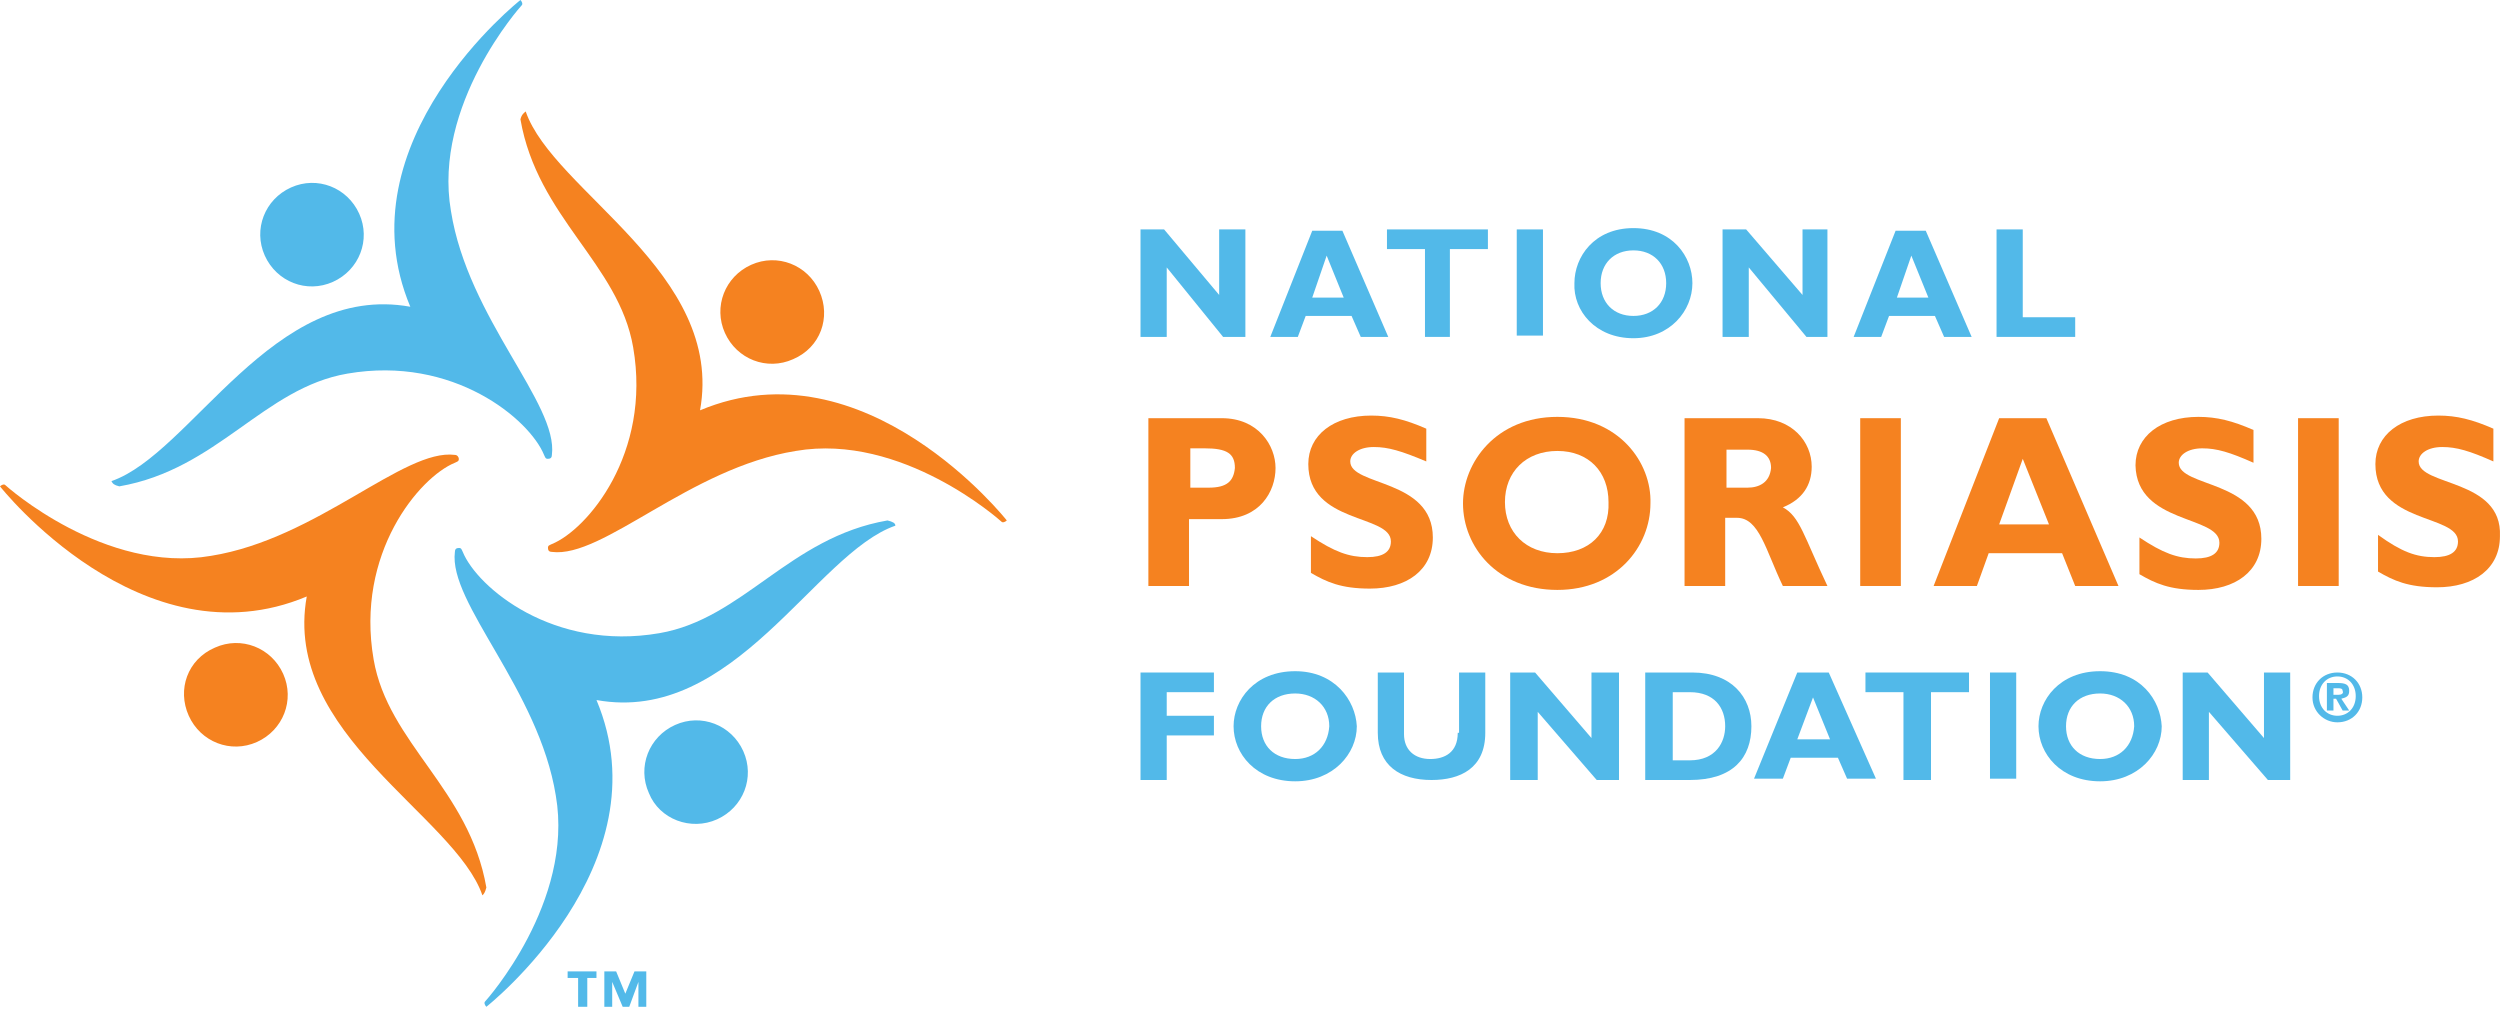 <?xml version="1.0" encoding="UTF-8"?>
<svg xmlns="http://www.w3.org/2000/svg" width="215" height="87" viewBox="0 0 215 87" fill="none" class="Iconsstyles__NpfLogo-sc-19kust4-2 gHhfYN">
  <path d="M41.488 77.001C39.121 70.124 24.239 63.134 26.381 51.297C12.176 57.272 0 41.827 0 41.827C0.113 41.714 0.338 41.601 0.451 41.714C0.564 41.827 9.019 49.38 18.151 47.802C27.283 46.336 34.724 38.557 39.121 39.121C39.346 39.121 39.459 39.346 39.459 39.459C39.459 39.684 39.346 39.684 39.121 39.797C36.077 41.037 30.552 47.576 32.131 56.708C33.371 63.923 40.361 67.869 41.827 76.325C41.714 76.776 41.601 76.888 41.488 77.001C41.488 77.001 41.601 77.001 41.488 77.001Z" fill="#F58220"></path>
  <path d="M16.234 61.556C17.249 63.811 19.842 64.825 22.097 63.811C24.352 62.796 25.366 60.203 24.352 57.948C23.337 55.693 20.744 54.679 18.489 55.693C16.122 56.708 15.22 59.301 16.234 61.556Z" fill="#F58220"></path>
  <path d="M45.209 9.583C47.576 16.46 62.345 23.45 60.203 35.288C74.408 29.312 86.584 44.758 86.584 44.758C86.471 44.87 86.246 44.983 86.133 44.87C86.02 44.758 77.565 37.204 68.433 38.782C59.301 40.248 51.86 48.027 47.463 47.464C47.238 47.464 47.125 47.351 47.125 47.125C47.125 46.9 47.238 46.9 47.463 46.787C50.507 45.547 56.032 39.008 54.453 29.876C53.213 22.661 46.223 18.715 44.758 10.259C44.87 9.808 45.096 9.696 45.209 9.583C45.209 9.583 45.096 9.583 45.209 9.583Z" fill="#F58220"></path>
  <path d="M70.462 25.028C69.448 22.773 66.855 21.759 64.6 22.773C62.345 23.788 61.33 26.381 62.345 28.636C63.36 30.891 65.953 31.905 68.207 30.891C70.575 29.876 71.477 27.283 70.462 25.028Z" fill="#F58220"></path>
  <path d="M109.696 40.248C109.696 38.331 108.23 35.964 105.073 35.964H98.76V50.395H102.255V44.645H105.073C108.343 44.645 109.696 42.277 109.696 40.248ZM103.946 41.939H102.368V38.557H103.608C105.524 38.557 106.201 39.008 106.201 40.248C106.088 41.376 105.524 41.939 103.946 41.939Z" fill="#F58220"></path>
  <path d="M123.224 46.223C123.224 41.15 116.122 41.827 116.122 39.684C116.122 39.008 116.911 38.444 118.151 38.444C119.391 38.444 120.519 38.782 122.661 39.684V36.866C120.857 36.077 119.504 35.739 117.926 35.739C114.656 35.739 112.514 37.43 112.514 39.91C112.514 45.096 119.617 44.194 119.617 46.562C119.617 47.463 118.94 47.914 117.587 47.914C116.009 47.914 114.769 47.463 112.74 46.111V49.267C114.093 50.056 115.333 50.62 117.813 50.62C120.97 50.62 123.224 49.042 123.224 46.223Z" fill="#F58220"></path>
  <path d="M133.935 35.851C128.636 35.851 125.818 39.797 125.818 43.292C125.818 47.013 128.749 50.733 133.935 50.733C139.008 50.733 141.939 47.013 141.939 43.292C142.052 39.797 139.234 35.851 133.935 35.851ZM133.935 47.576C131.229 47.576 129.425 45.772 129.425 43.179C129.425 40.586 131.229 38.782 133.935 38.782C136.641 38.782 138.332 40.586 138.332 43.179C138.444 45.885 136.641 47.576 133.935 47.576Z" fill="#F58220"></path>
  <path d="M155.806 40.135C155.806 37.993 154.115 35.964 151.184 35.964H144.871V50.395H148.366V44.532H149.38C151.297 44.532 151.86 47.351 153.326 50.395H157.159C155.13 46.111 154.792 44.419 153.326 43.63C155.017 42.954 155.806 41.714 155.806 40.135ZM150.282 41.939H148.478V38.67H150.282C151.635 38.67 152.311 39.233 152.311 40.248C152.199 41.488 151.297 41.939 150.282 41.939Z" fill="#F58220"></path>
  <path d="M163.473 35.964H159.978V50.395H163.473V35.964Z" fill="#F58220"></path>
  <path d="M178.467 50.395H182.188L175.987 35.964H171.928L166.291 50.395H170.012L171.026 47.576H177.34L178.467 50.395ZM171.928 45.096L173.958 39.459L176.212 45.096H171.928Z" fill="#F58220"></path>
  <path d="M190.868 46.674C190.868 47.576 190.192 48.027 188.839 48.027C187.261 48.027 186.021 47.576 183.991 46.223V49.38C185.344 50.169 186.584 50.733 189.065 50.733C192.221 50.733 194.476 49.154 194.476 46.336C194.476 41.263 187.373 41.939 187.373 39.797C187.373 39.121 188.163 38.557 189.403 38.557C190.643 38.557 191.77 38.895 193.8 39.797V36.979C191.996 36.19 190.643 35.851 189.065 35.851C185.795 35.851 183.653 37.542 183.653 40.023C183.766 45.096 190.868 44.307 190.868 46.674Z" fill="#F58220"></path>
  <path d="M201.128 35.964H197.633V50.395H201.128V35.964Z" fill="#F58220"></path>
  <path d="M208.005 39.684C208.005 39.008 208.794 38.444 210.034 38.444C211.274 38.444 212.402 38.782 214.431 39.684V36.866C212.627 36.077 211.274 35.739 209.696 35.739C206.426 35.739 204.284 37.43 204.284 39.91C204.284 45.096 211.387 44.194 211.387 46.562C211.387 47.463 210.711 47.914 209.358 47.914C207.779 47.914 206.539 47.463 204.51 45.998V49.154C205.863 49.944 207.103 50.507 209.583 50.507C212.74 50.507 214.995 48.929 214.995 46.111C215.22 41.15 208.005 41.827 208.005 39.684Z" fill="#F58220"></path>
  <path d="M9.583 41.376C16.46 39.008 23.45 24.239 35.287 26.381C29.312 12.176 44.758 0 44.758 0C44.87 0.113 44.983 0.338 44.87 0.451C44.758 0.564 37.204 9.019 38.782 18.151C40.248 27.396 48.027 34.724 47.463 39.121C47.463 39.346 47.351 39.459 47.125 39.459C46.9 39.459 46.9 39.346 46.787 39.121C45.547 36.077 39.008 30.552 29.876 32.131C22.661 33.371 18.715 40.361 10.259 41.827C9.808 41.714 9.695 41.601 9.583 41.376C9.583 41.376 9.695 41.601 9.583 41.376Z" fill="#52B9E9"></path>
  <path d="M25.028 16.122C22.773 17.136 21.759 19.729 22.773 21.984C23.788 24.239 26.381 25.254 28.636 24.239C30.891 23.224 31.905 20.631 30.891 18.377C29.876 16.122 27.283 15.107 25.028 16.122Z" fill="#52B9E9"></path>
  <path d="M100.338 22.999L105.186 28.974H107.103V19.73H104.848V25.366L100.113 19.73H98.084V28.974H100.338V22.999Z" fill="#52B9E9"></path>
  <path d="M112.289 27.17H116.235L117.024 28.974H119.391L115.446 19.842H112.853L109.245 28.974H111.612L112.289 27.17ZM114.093 21.984L115.558 25.592H112.853L114.093 21.984Z" fill="#52B9E9"></path>
  <path d="M122.548 28.974H124.69V21.421H127.96V19.73H119.279V21.421H122.548V28.974Z" fill="#52B9E9"></path>
  <path d="M132.695 19.73H130.44V28.861H132.695V19.73Z" fill="#52B9E9"></path>
  <path d="M140.474 29.087C143.63 29.087 145.547 26.719 145.547 24.352C145.547 22.097 143.856 19.617 140.474 19.617C137.092 19.617 135.4 22.097 135.4 24.352C135.288 26.719 137.204 29.087 140.474 29.087ZM140.474 21.533C142.165 21.533 143.292 22.661 143.292 24.352C143.292 26.043 142.165 27.17 140.474 27.17C138.783 27.17 137.655 26.043 137.655 24.352C137.655 22.661 138.783 21.533 140.474 21.533Z" fill="#52B9E9"></path>
  <path d="M150.395 22.999L155.355 28.974H157.159V19.73H155.017V25.366L150.169 19.73H148.14V28.974H150.395V22.999Z" fill="#52B9E9"></path>
  <path d="M162.458 27.17H166.404L167.193 28.974H169.561L165.615 19.842H163.022L159.414 28.974H161.782L162.458 27.17ZM164.375 21.984L165.84 25.592H163.134L164.375 21.984Z" fill="#52B9E9"></path>
  <path d="M178.467 27.283H173.957V19.73H171.703V28.974H178.467V27.283Z" fill="#52B9E9"></path>
  <path d="M98.084 67.08H100.338V63.247H104.397V61.556H100.338V59.527H104.397V57.836H98.084V67.08Z" fill="#52B9E9"></path>
  <path d="M111.387 57.723C107.892 57.723 106.088 60.203 106.088 62.458C106.088 64.825 108.005 67.193 111.387 67.193C114.656 67.193 116.686 64.825 116.686 62.458C116.573 60.203 114.769 57.723 111.387 57.723ZM111.387 65.276C109.583 65.276 108.456 64.149 108.456 62.458C108.456 60.767 109.583 59.639 111.387 59.639C113.078 59.639 114.318 60.767 114.318 62.458C114.205 64.149 113.078 65.276 111.387 65.276Z" fill="#52B9E9"></path>
  <path d="M125.367 63.022C125.367 64.713 124.239 65.276 122.999 65.276C121.646 65.276 120.744 64.487 120.744 63.134V57.836H118.49V63.022C118.49 65.84 120.406 67.08 123.112 67.08C125.592 67.08 127.734 66.066 127.734 63.022V57.836H125.479V63.022H125.367Z" fill="#52B9E9"></path>
  <path d="M136.866 63.472L132.018 57.836H129.876V67.08H132.244V61.218L137.317 67.08H139.234V57.836H136.866V63.472Z" fill="#52B9E9"></path>
  <path d="M145.547 57.836H141.489V67.08H145.322C149.042 67.08 150.62 65.164 150.62 62.458C150.62 59.978 148.929 57.836 145.547 57.836ZM145.322 65.389H143.856V59.527H145.322C147.464 59.527 148.366 60.88 148.366 62.458C148.366 63.811 147.576 65.389 145.322 65.389Z" fill="#52B9E9"></path>
  <path d="M154.566 57.836L150.846 66.967H153.326L154.002 65.164H158.061L158.85 66.967H161.331L157.272 57.836H154.566ZM154.566 63.585L155.919 59.978L157.385 63.585H154.566Z" fill="#52B9E9"></path>
  <path d="M160.429 59.527H163.698V67.08H166.066V59.527H169.335V57.836H160.429V59.527Z" fill="#52B9E9"></path>
  <path d="M173.394 57.836H171.139V66.967H173.394V57.836Z" fill="#52B9E9"></path>
  <path d="M180.609 57.723C177.114 57.723 175.31 60.203 175.31 62.458C175.31 64.825 177.227 67.193 180.609 67.193C183.879 67.193 185.908 64.825 185.908 62.458C185.795 60.203 184.104 57.723 180.609 57.723ZM180.609 65.276C178.805 65.276 177.678 64.149 177.678 62.458C177.678 60.767 178.805 59.639 180.609 59.639C182.3 59.639 183.54 60.767 183.54 62.458C183.428 64.149 182.3 65.276 180.609 65.276Z" fill="#52B9E9"></path>
  <path d="M194.702 63.472L189.854 57.836H187.712V67.08H189.966V61.218L195.04 67.08H196.956V57.836H194.702V63.472Z" fill="#52B9E9"></path>
  <path d="M201.015 57.836C199.775 57.836 198.873 58.737 198.873 59.978C198.873 61.218 199.888 62.12 201.015 62.12C202.255 62.12 203.157 61.218 203.157 59.978C203.157 58.737 202.255 57.836 201.015 57.836ZM201.015 61.556C200.113 61.556 199.437 60.88 199.437 59.865C199.437 58.85 200.113 58.174 201.015 58.174C201.917 58.174 202.593 58.85 202.593 59.865C202.593 60.88 201.917 61.556 201.015 61.556Z" fill="#52B9E9"></path>
  <path d="M202.03 59.414C202.03 58.85 201.691 58.737 201.015 58.737H200.113V61.105H200.677V60.09H200.902L201.466 61.105H202.03L201.353 60.09C201.804 59.978 202.03 59.865 202.03 59.414ZM201.128 59.752H200.677V59.188H201.015C201.24 59.188 201.466 59.188 201.466 59.414C201.579 59.639 201.353 59.752 201.128 59.752Z" fill="#52B9E9"></path>
  <path d="M77.001 45.209C70.124 47.576 63.134 62.345 51.297 60.203C57.272 74.408 41.827 86.584 41.827 86.584C41.714 86.471 41.601 86.246 41.714 86.133C41.827 86.02 49.38 77.565 47.802 68.433C46.336 59.301 38.557 51.86 39.121 47.463C39.121 47.238 39.233 47.125 39.459 47.125C39.684 47.125 39.684 47.238 39.797 47.463C41.037 50.507 47.576 56.032 56.708 54.453C63.923 53.213 67.869 46.223 76.325 44.758C76.776 44.87 77.001 44.983 77.001 45.209C77.001 45.209 77.001 44.983 77.001 45.209Z" fill="#52B9E9"></path>
  <path d="M61.669 70.462C63.923 69.448 64.938 66.855 63.923 64.6C62.909 62.345 60.316 61.33 58.061 62.345C55.806 63.36 54.791 65.953 55.806 68.207C56.708 70.462 59.414 71.477 61.669 70.462Z" fill="#52B9E9"></path>
  <path d="M49.718 86.584H50.507V84.104H51.296V83.54H48.816V84.104H49.718V86.584Z" fill="#52B9E9"></path>
  <path d="M51.973 86.584H52.649V84.442L53.551 86.584H54.115L54.904 84.442V86.584H55.581V83.54H54.566L53.777 85.457L52.988 83.54H51.973V86.584Z" fill="#52B9E9"></path>
</svg>
